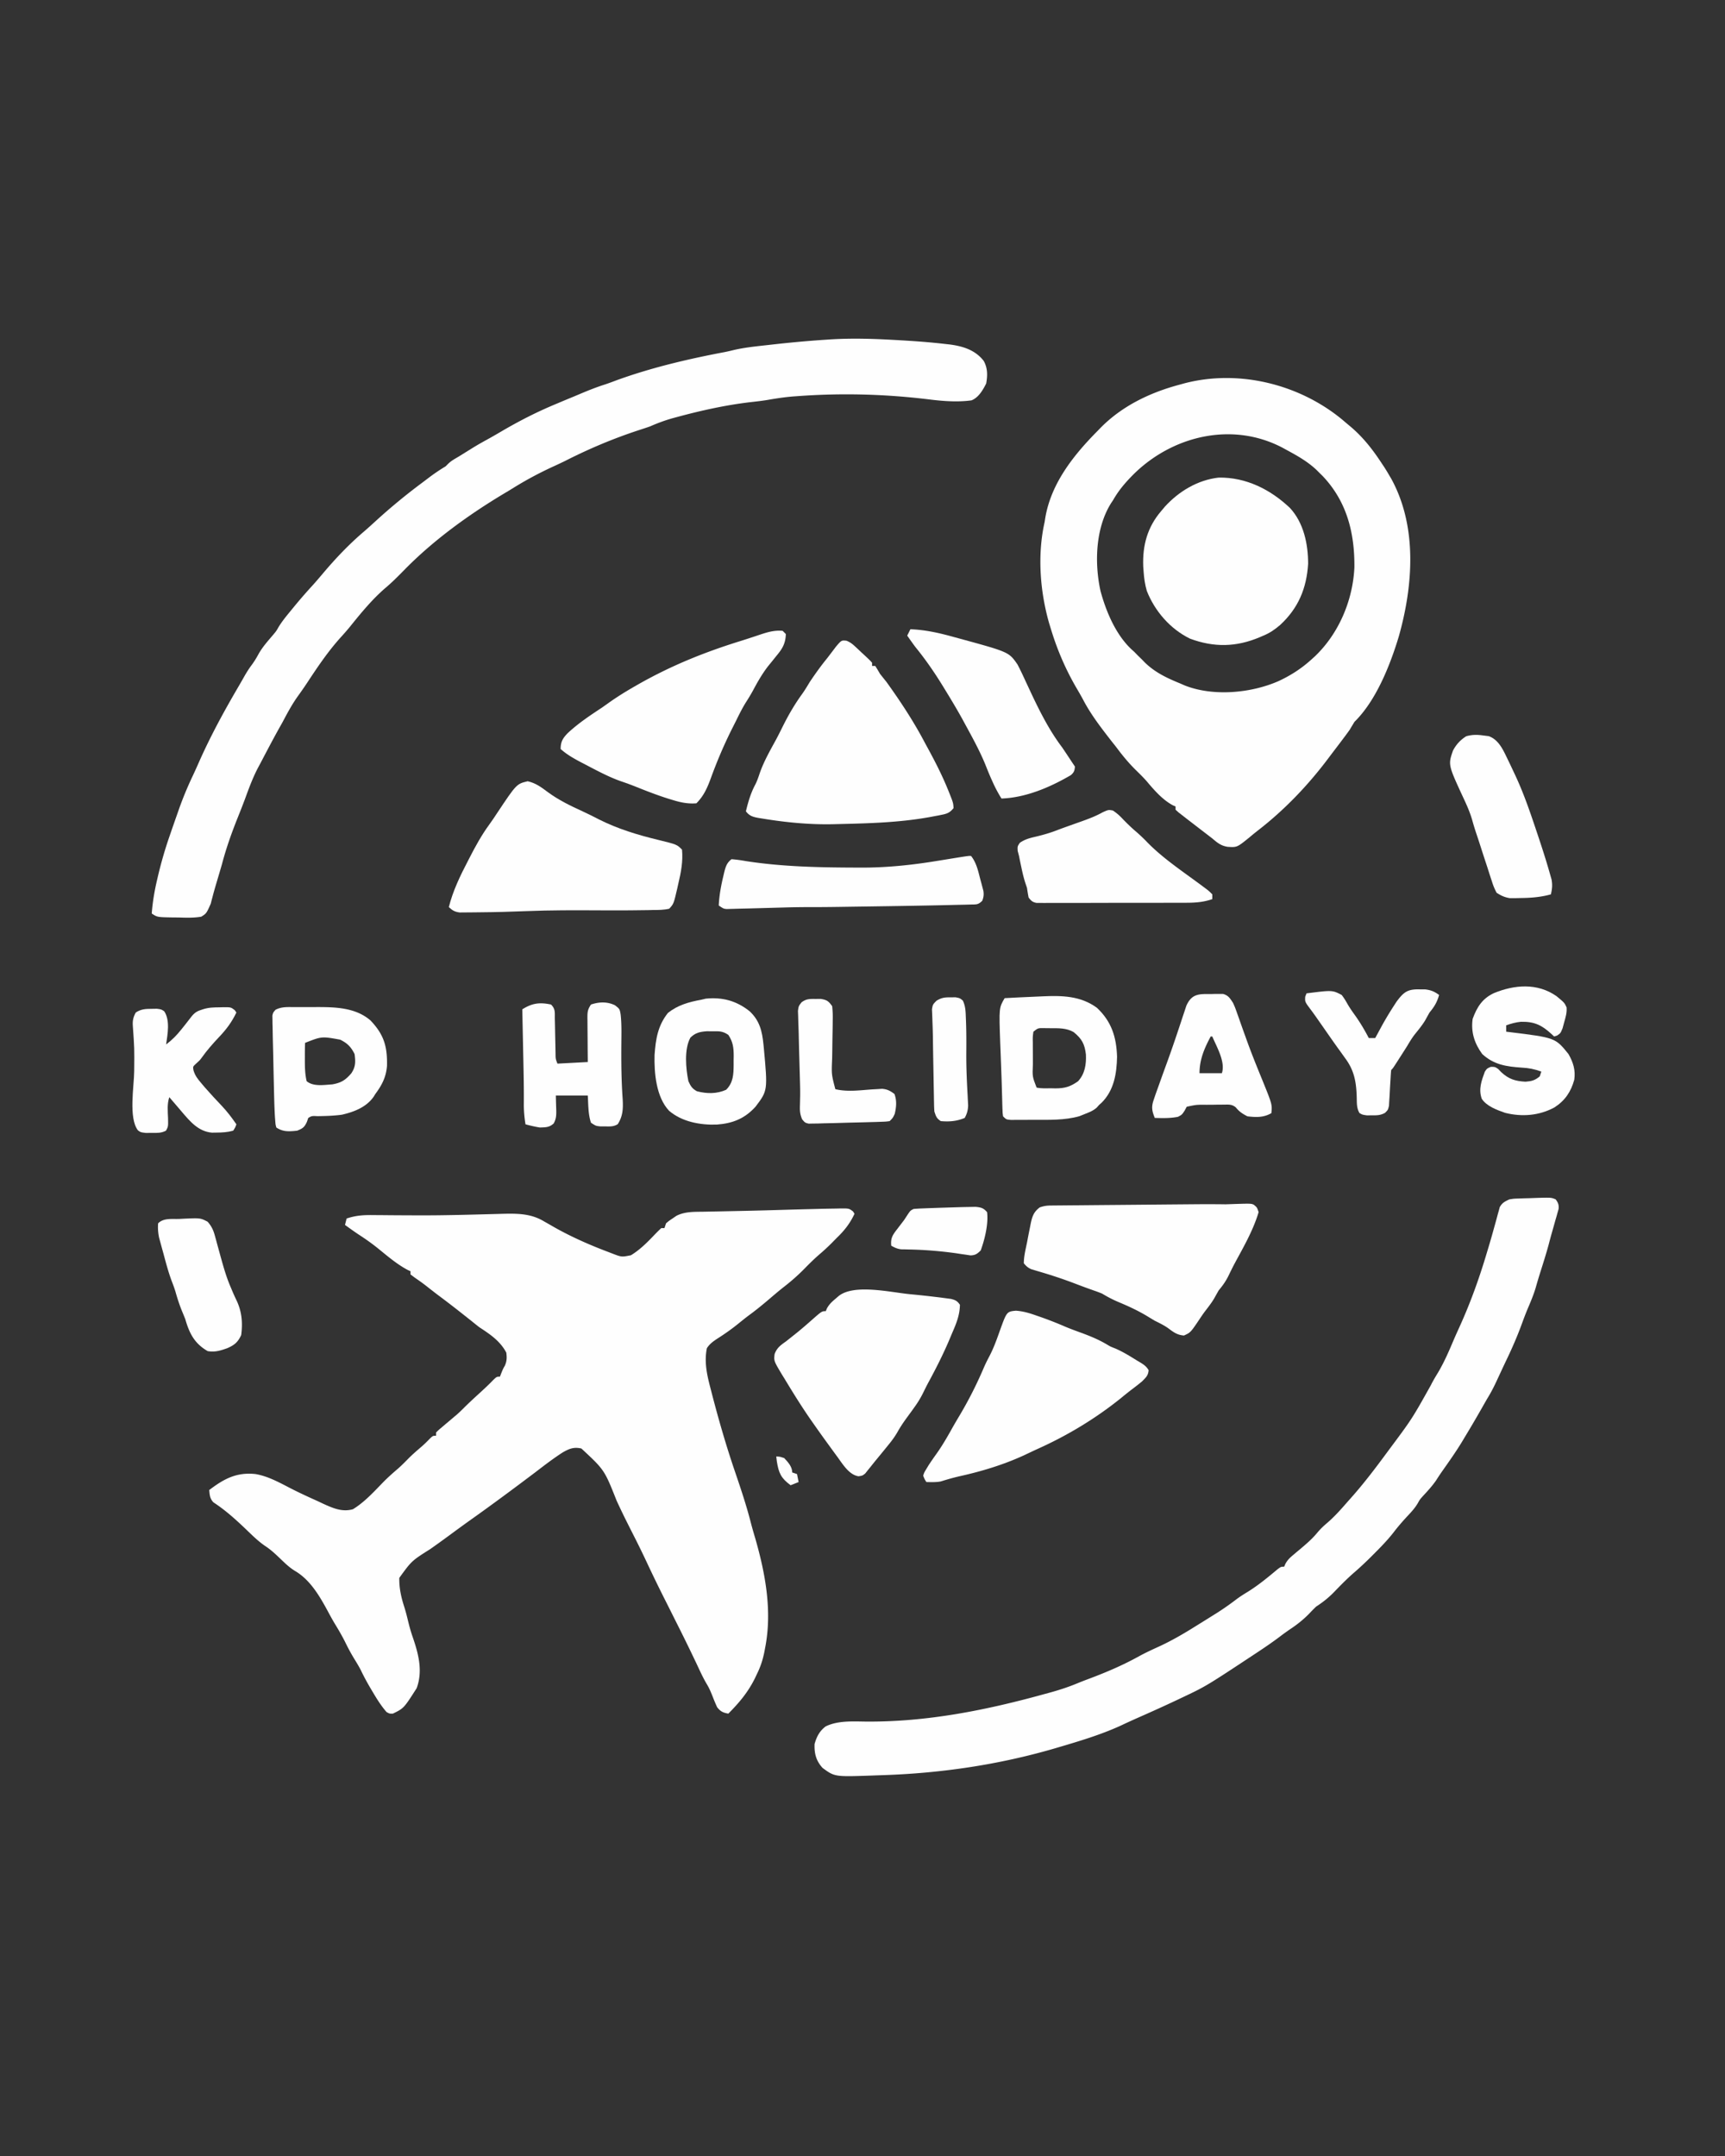 <?xml version="1.0" encoding="UTF-8"?>
<svg data-bbox="82.897 212.058 902.98 900.101" height="1350" width="1080" xmlns="http://www.w3.org/2000/svg" data-type="color">
    <rect width="100%" height="100%" fill="#333333" stroke="none"/>
    <g>
        <path fill="#FEFEFE" d="M514.529 756.909c3.011-.07 6.022-.12 9.034-.159l2.542-.064c5.431-.032 5.431-.032 7.923 1.83L535 760c-2.722 5.898-6.317 10.535-11 15l-3.312 3.375a127 127 0 0 1-7.438 6.875c-3.383 2.907-6.504 6.001-9.625 9.188-4.088 4.154-8.344 7.894-12.953 11.46-3.171 2.495-6.231 5.104-9.297 7.727-4.04 3.445-8.12 6.781-12.41 9.91-2.416 1.801-4.748 3.694-7.09 5.59-4.088 3.29-8.29 6.236-12.722 9.047-2.718 1.808-4.785 3.269-6.59 6.016-1.783 8.913.155 17.108 2.437 25.75l.94 3.657c4.157 15.944 8.742 31.808 14.06 47.405 3.672 10.78 7.294 21.501 10.106 32.543.887 3.43 1.88 6.813 2.894 10.207 6.33 22.151 10.53 45.41 6 68.25l-.472 2.512c-.966 4.78-2.36 9.112-4.528 13.488l-1.363 2.903c-4.352 8.735-9.791 15.227-16.637 22.097-3.29-.567-4.937-1.352-7-4a97 97 0 0 1-2.5-5.875c-1.146-2.931-2.241-5.694-3.863-8.394-2.418-4.033-4.33-8.288-6.324-12.543A1142 1142 0 0 0 423 1015a6519 6519 0 0 1-3.668-7.34q-1.56-3.115-3.133-6.226a885 885 0 0 1-11.409-23.496A556 556 0 0 0 397 962a3510 3510 0 0 1-3.812-7.562l-1.038-2.063a438 438 0 0 1-6.106-12.748C378.418 920.395 378.418 920.395 364 907c-4.785-1.063-7.574.096-11.687 2.438-6.004 3.869-11.65 8.216-17.313 12.562-13.187 9.96-26.458 19.815-39.933 29.383-4.853 3.45-9.654 6.97-14.447 10.504a650 650 0 0 1-11.247 8.087C257.742 977.322 257.742 977.322 250 988c-.136 6.423 1.196 12.332 3.18 18.399.903 2.864 1.618 5.744 2.32 8.664.856 3.509 1.789 6.91 3 10.312 3.572 10.47 6.3 21.004 2.375 31.688-8.04 12.596-8.04 12.596-14.875 15.937-2.125.063-2.125.063-4-1-3.332-3.829-5.925-7.961-8.5-12.312l-1.208-2.026c-2.282-3.857-4.415-7.734-6.339-11.783-1.18-2.328-2.527-4.527-3.89-6.754A122 122 0 0 1 216.5 1029c-2.098-4.298-4.467-8.353-6.965-12.43-1.595-2.67-3.07-5.387-4.535-8.132-5.083-9.338-10.923-19.306-20.375-24.824-3.442-2.116-6.157-4.762-9.062-7.551-3.032-2.91-5.915-5.639-9.442-7.946-4.303-2.918-7.884-6.452-11.62-10.054-6.64-6.365-13.145-12.297-20.864-17.34-2.264-2.382-2.33-4.52-2.637-7.723 9.243-7.043 17.155-11.29 29-10 7.927 1.378 14.894 5.308 21.973 8.946 5.591 2.872 11.293 5.48 17.027 8.054l3.121 1.48c6.15 2.798 12.121 5.501 18.88 3.52 7.407-4.524 13.394-11.261 19.433-17.43 2.8-2.804 5.726-5.389 8.738-7.96 2.466-2.171 4.738-4.51 7.04-6.852 2.538-2.494 5.23-4.796 7.929-7.113a79 79 0 0 0 4.734-4.582C271 899 271 899 273 899v-2c1.504-1.515 1.504-1.515 3.563-3.25l2.21-1.883L281 890q1.846-1.56 3.688-3.125l1.574-1.32a99 99 0 0 0 4.039-3.86c3.528-3.522 7.203-6.87 10.883-10.234 2.602-2.388 5.15-4.788 7.597-7.336 2.22-2.125 2.22-2.125 4.22-2.125l.874-2.25C315 857 315 857 316.125 855.063c1.237-2.915 1.253-4.918.875-8.063-3.799-7.294-10.266-11.608-17-16a594 594 0 0 1-5-4c-6.654-5.279-13.317-10.546-20.14-15.605-2.927-2.195-5.795-4.465-8.672-6.723-2.044-1.562-4.129-3.03-6.25-4.484L257 798v-2l-1.68-.773c-6.666-3.524-12.61-8.611-18.445-13.352-3.788-3.067-7.672-5.834-11.758-8.488-3.108-2.036-6.107-4.21-9.117-6.387l1-4c5.702-1.95 10.682-2.252 16.68-2.16l2.865.017q3.064.018 6.13.05c5.483.053 10.966.075 16.45.093l3.438.013c14.515.03 29.022-.348 43.53-.745l2.988-.075q2.727-.068 5.454-.154c9.33-.227 17.89-.213 26.028 4.711l3.87 2.196 1.856 1.075C357.288 774.316 369.15 779.544 381 784l2.442.945c5.736 2.203 5.736 2.203 11.558 1.054 5.885-3.574 10.604-8.438 15.319-13.392 1.192-1.237 2.433-2.427 3.681-3.608h2l1-3c1.856-1.57 1.856-1.57 4.188-3.125l2.293-1.57c5.334-2.762 11.367-2.486 17.246-2.586l2.571-.055q4.163-.086 8.327-.164 5.851-.12 11.703-.246l2.978-.062c8.606-.182 17.209-.428 25.812-.687 7.47-.221 14.94-.403 22.411-.596" data-color="1"/>
        <path fill="#FEFEFE" d="M840.402 262.79c.857.73 1.714 1.46 2.598 2.21l2.941 2.462c7.735 6.653 13.473 14.032 19.059 22.539l1.59 2.387A123 123 0 0 1 870 298l1.007 1.695c16.5 30.011 13.726 66.995 4.805 98.68-5.358 17.899-14.248 40.37-27.812 53.625a964 964 0 0 0-3 5c-1.78 2.52-3.639 4.978-5.5 7.437l-1.617 2.137q-1.65 2.175-3.303 4.348a745 745 0 0 0-2.957 3.914c-12.652 16.868-27.4 32.285-44.092 45.2a154 154 0 0 0-5.25 4.273c-7.793 6.315-7.793 6.315-13.656 5.94-4.183-.643-6.443-2.53-9.625-5.25q-2.276-1.754-4.556-3.501-3.394-2.598-6.775-5.211a3446 3446 0 0 0-4.74-3.646l-2.742-2.141c-.81-.63-1.621-1.258-2.457-1.906L736 507v-2l-1.73-.773c-6.524-3.526-11.663-9.492-16.391-15.098-2.186-2.477-4.516-4.76-6.88-7.067-4.456-4.409-8.264-9.04-12-14.062a1855 1855 0 0 0-3.312-4.188c-6.283-8.098-12.65-16.322-17.418-25.421-1.32-2.487-2.732-4.912-4.156-7.34-6.9-11.828-12.125-23.945-16.113-37.051l-1.13-3.688c-5.746-20.016-7.468-42.897-2.87-63.312l.402-2.512C657.975 302.81 672.021 285.146 687 270l1.776-1.84c13.428-13.77 30.873-22.2 49.224-27.16l3.394-.934c34.067-8.956 72.027.403 99.008 22.723m-130.59 34.086c-4.985 5.007-9.313 9.95-12.812 16.125l-1.317 1.984c-9.83 15.612-10.511 37.439-6.683 55.016 3.664 13.552 10.161 28.83 21 38l2.375 2.437L715 413l1.78 1.84c6.526 6.342 13.931 9.76 22.22 13.16l2.965 1.289c17.754 6.922 41.21 4.748 58.398-2.758 7.68-3.555 14.346-7.833 20.637-13.531l2.144-1.934c15.03-14.283 23.838-35.07 24.82-55.703.226-21.573-4.68-41.373-19.98-57.414L826 296l-1.86-1.855c-5.43-5.083-11.623-8.622-18.14-12.144l-3.051-1.668c-31.38-16.484-68.684-7.552-93.137 16.543" data-color="1"/>
        <path fill="#FEFEFE" d="m559.25 212.813 2.384.133c10.043.572 20.06 1.256 30.053 2.43l2.816.307c8.335 1.078 16.096 3.455 21.403 10.325 2.506 4.564 2.434 9.106 1.532 14.117-2.032 4.064-4.78 8.831-9.188 10.563-8.646 1.2-17.688.508-26.312-.562-27.184-3.347-54.627-4.104-81.938-2.126l-3.133.22c-5.604.446-11.082 1.283-16.617 2.257-3.472.56-6.942.95-10.437 1.336-15.517 1.835-30.869 5.234-45.938 9.313l-2.708.73c-4.917 1.377-9.487 3.078-14.167 5.144a338 338 0 0 1-6.937 2.313c-16.049 5.268-31.238 11.66-46.293 19.324a242 242 0 0 1-6.633 3.133c-9.182 4.192-17.856 8.804-26.41 14.159a293 293 0 0 1-4.848 2.927C293.509 322.221 271.267 338.306 253 357c-3.827 3.897-7.628 7.735-11.812 11.25-8.265 7.13-15.254 15.691-22.075 24.172-1.973 2.408-4.016 4.716-6.113 7.016-7.784 8.691-14.253 18.299-20.648 28.023-1.966 2.982-4.014 5.892-6.102 8.79-3.544 5.015-6.388 10.325-9.25 15.75a802 802 0 0 1-2.312 4.125c-3.67 6.59-7.174 13.268-10.675 19.948a620 620 0 0 1-2.493 4.684c-3.136 5.987-5.464 12.223-7.778 18.559-1.641 4.468-3.404 8.883-5.17 13.303-3.738 9.385-7 18.609-9.572 28.38-1.046 3.655-2.13 7.3-3.216 10.943-.905 3.041-1.79 6.077-2.593 9.147l-.691 2.598-.531 2.137c-2.738 6.15-2.738 6.15-5.969 8.175-4.722.808-9.35.654-14.125.5l-3.902-.03c-9.509-.16-9.509-.16-12.973-2.47.541-7.03 1.647-13.761 3.25-20.625.225-.967.45-1.934.68-2.93 1.967-8.294 4.289-16.384 7.07-24.445l1.1-3.2a2071 2071 0 0 1 3.838-10.987l1.233-3.528a220 220 0 0 1 8.403-20.268 312 312 0 0 0 3.664-8.063c7.456-16.942 16.193-32.927 25.555-48.882a484 484 0 0 0 3.375-5.907c1.36-2.348 2.704-4.508 4.332-6.665 1.636-2.227 2.927-4.292 4.25-6.75 2.46-4.474 5.835-8.224 9.129-12.101 2.118-2.518 2.118-2.518 3.516-5.004 2.254-3.713 4.978-6.978 7.73-10.332l1.765-2.162a322 322 0 0 1 11.813-13.604c2.25-2.495 4.42-5.044 6.585-7.614 7.914-9.382 16.3-18.187 25.653-26.16 2.565-2.209 5.06-4.49 7.559-6.773a374 374 0 0 1 28.523-23.523 533 533 0 0 0 4.079-3.078A119 119 0 0 1 279 292l1.5-1.5c1.951-1.95 4.12-3.097 6.5-4.5q4.73-2.928 9.453-5.867c3.333-2.036 6.743-3.919 10.164-5.802a361 361 0 0 0 7.223-4.163c11.11-6.515 22.266-12.232 34.16-17.168l3.363-1.421a785 785 0 0 1 5.836-2.426q2.948-1.214 5.883-2.461c5.176-2.194 10.328-4.248 15.684-5.957 2.378-.782 4.706-1.66 7.046-2.547 22.019-8.02 45.028-13.406 68.02-17.752 2.09-.42 4.151-.915 6.223-1.42 6.951-1.56 14.06-2.224 21.132-3.016l2.31-.262c10.965-1.237 21.93-2.25 32.94-2.988l3.616-.242c13.115-.803 26.093-.427 39.197.305" data-color="1"/>
        <path fill="#FEFEFE" d="M974 751c1.552 2.153 2.057 3.369 1.816 6.024l-.609 2.136-.656 2.388-.739 2.514-.726 2.6a784 784 0 0 1-1.443 5.087c-.753 2.636-1.45 5.286-2.143 7.938-1.614 5.888-3.47 11.7-5.312 17.52a346 346 0 0 0-2.688 9.043c-1.375 4.626-3.22 8.994-5.121 13.426-1.25 3.014-2.397 6.042-3.514 9.106-2.9 7.957-6.231 15.595-9.909 23.22a624 624 0 0 0-3.073 6.541l-1.077 2.313q-1.029 2.21-2.054 4.423c-1.737 3.712-3.59 7.233-5.752 10.721a1990 1990 0 0 0-3.812 6.688A728 728 0 0 1 917 900l-1.496 2.516c-3.998 6.604-8.47 12.907-12.922 19.21a146 146 0 0 0-3.52 5.337c-2.457 3.5-5.252 6.56-8.16 9.69-1.96 2.188-1.96 2.188-3.355 4.7-1.787 2.942-3.877 5.229-6.235 7.735-3.151 3.382-6.142 6.814-8.937 10.5-3.798 4.836-8.033 9.157-12.375 13.5l-2.014 2.016c-3.26 3.223-6.57 6.34-10.04 9.335-4.534 3.915-8.677 8.167-12.833 12.475-3.474 3.54-6.936 6.27-11.113 8.986a107 107 0 0 0-4.25 4.313c-3.75 3.843-7.625 6.928-12.098 9.886a151 151 0 0 0-6.449 4.66c-4.038 3.047-8.177 5.905-12.39 8.704l-2.311 1.537c-31.467 20.794-31.467 20.794-46.502 27.9l-3.2 1.52c-7.745 3.656-15.548 7.179-23.385 10.635a492 492 0 0 0-11.977 5.47c-12.308 5.608-25.482 9.555-38.438 13.375l-2.375.703c-35.461 10.368-71.772 15.687-108.673 16.855-2.082.067-4.163.145-6.245.223-23.127.797-23.127.797-30.707-4.781-4.073-4.491-5.25-9.05-5-15 1.289-4.549 3.1-8.109 6.96-11 7.536-3.695 16.798-3.118 24.981-3.02 38.427.337 75.814-7.178 112.684-17.418l3.195-.869c5.72-1.589 11.22-3.388 16.7-5.668 2.611-1.08 5.244-2.079 7.89-3.068 10.578-3.995 20.65-8.302 30.543-13.773 4.132-2.274 8.381-4.232 12.672-6.184 8.175-3.768 15.761-8.215 23.375-13q2.439-1.515 4.879-3.027l5.058-3.16 2.367-1.476a175 175 0 0 0 12.898-8.995c2.306-1.721 4.713-3.226 7.173-4.717 6.539-4.096 12.391-8.908 18.29-13.863C802 981 802 981 804 981l.773-1.793c1.353-2.433 2.722-3.742 4.852-5.52l2.152-1.828L814 970c3.76-3.173 7.344-6.213 10.5-10 2.023-2.428 3.86-4.237 6.25-6.25 4.89-4.17 9.033-8.914 13.25-13.75l1.844-2.066c7.907-8.897 15.1-18.356 22.156-27.934l1.49-2.017c14.522-19.471 14.522-19.471 26.346-40.62 1.362-2.766 2.938-5.353 4.539-7.988 3.843-6.507 6.763-13.27 9.698-20.216 1.28-2.98 2.623-5.931 3.962-8.885 6.699-14.819 12.145-30.002 16.778-45.586.256-.85.512-1.7.777-2.574a539 539 0 0 0 3.957-13.755l.77-2.752q.731-2.618 1.415-5.247l.678-2.395.567-2.106c1.5-2.726 3.228-3.558 6.023-4.859 2.8-.448 2.8-.448 5.816-.547l3.315-.121 3.432-.082 3.443-.129c10.16-.324 10.16-.324 12.994.879" data-color="1"/>
        <path fill="#FEFEFE" d="M529.972 401.196c2.306.915 3.668 1.987 5.481 3.676l1.875 1.74 1.922 1.826 1.97 1.814c3.537 3.32 3.537 3.32 4.78 4.748v2h2a157 157 0 0 1 3 5q1.999 2.502 4 5c8.768 12.187 17.014 24.704 24 38q1.17 2.155 2.344 4.309c4.263 7.881 8.303 15.777 11.719 24.066l.869 2.106c2.874 7.194 2.874 7.194 3.068 10.52-2.06 2.598-3.753 3.454-6.965 4.097l-2.39.487-2.582.478-2.713.515c-18.977 3.463-38.102 3.978-57.35 4.422l-2.615.071c-15.105.385-30.111-1.058-45.01-3.508l-2.134-.333c-3.613-.644-6-1.206-8.24-4.23 1.457-6.006 3.047-11.494 5.984-16.941 1.127-2.286 1.902-4.577 2.703-6.996 2.595-7.404 6.473-14.137 10.214-21.007 1.452-2.717 2.823-5.471 4.192-8.232 3.593-7.227 7.543-14.004 12.293-20.534 1.667-2.366 3.13-4.806 4.613-7.29 3.472-5.155 7.056-10.193 11-15l1.692-2.226 1.87-2.461 1.755-2.324c3.478-4.108 3.478-4.108 6.655-3.793" data-color="1"/>
        <path fill="#FEFEFE" d="M807.625 318.063c8.613 9.33 11.36 22.525 11.375 34.938-.962 15.446-6.15 27.819-17.5 38.312-3.345 2.855-6.4 5.014-10.5 6.688l-2.273.988c-14.701 6.22-28.612 6.525-43.715.898-12.374-6.07-21.987-17.163-27.012-29.887-1.155-4.009-1.71-7.842-2-12l-.246-3.37c-.485-13.18 2.616-24.562 11.246-34.63l2.336-2.777c8.79-9.622 20.514-16.673 33.66-18.176 17.086-.266 32.364 7.393 44.629 19.016" data-color="1"/>
        <path fill="#FEFEFE" d="m569.688 810.375 2.023.191c4.436.426 8.864.91 13.29 1.434l3.74.442 3.529.472 3.132.413c2.822.731 3.954 1.281 5.598 3.673-.116 6.633-2.372 11.987-5 18l-1.503 3.598c-3.98 9.43-8.564 18.437-13.449 27.426-1.078 2.033-2.093 4.091-3.102 6.16a62 62 0 0 1-5.383 8.879l-1.828 2.554q-1.576 2.166-3.156 4.328c-2.052 2.824-3.946 5.626-5.641 8.68-1.782 3.104-3.675 5.615-5.937 8.375l-2.114 2.613q-2.28 2.798-4.578 5.582a323 323 0 0 0-4.273 5.297l-1.785 2.196-1.547 1.949C540 924 540 924 537.5 924.379c-6.231-.944-10.25-8.247-13.813-12.942q-2.356-3.21-4.687-6.437l-1.216-1.67A800 800 0 0 1 509 891l-1.19-1.696c-5.843-8.381-11.223-17.056-16.498-25.804-.956-1.54-.956-1.54-1.93-3.113-4.89-8.24-4.89-8.24-4.43-12.453 1.411-3.953 3.75-5.595 7.048-7.934a617 617 0 0 0 4.875-3.875l2.597-2.07c2.991-2.432 5.884-4.961 8.774-7.512 6.3-5.543 6.3-5.543 8.753-5.543l.75-1.77c1.435-2.56 3.018-4.025 5.25-5.918l2.125-1.824c9.716-7.711 32.579-2.259 44.563-1.113" data-color="1"/>
        <path fill="#FEFEFE" d="M784.938 754.313c2.063 1.688 2.063 1.688 3.063 4.688-3.348 11.27-9.338 21.636-14.896 31.925-1.394 2.618-2.693 5.277-3.98 7.95-1.688 3.43-3.66 6.184-6.125 9.125-.962 1.7-1.923 3.4-2.867 5.109-1.69 2.82-3.69 5.376-5.691 7.98-1.232 1.633-2.378 3.329-3.504 5.035-5.559 8.249-5.559 8.249-9.687 10.125-4.265-.328-6.53-2.088-9.907-4.609-2.663-1.864-5.427-3.208-8.344-4.64a496 496 0 0 1-5.375-3.25c-5.53-3.267-11.19-5.884-17.104-8.353-3.71-1.556-7.086-3.317-10.52-5.398a90 90 0 0 0-4.813-1.812 422 422 0 0 1-11.71-4.304c-7.663-2.94-15.388-5.502-23.27-7.791l-2.32-.698-2.057-.598c-2.162-.94-3.36-1.96-4.83-3.797.006-4.391 1.132-8.703 2-13l.436-2.304c.46-2.424.945-4.841 1.438-7.258l.452-2.344c.96-4.46 1.86-7.244 5.673-10.094 2.72-.906 4.34-1.133 7.14-1.158l2.551-.03c.921-.005 1.842-.01 2.791-.017l2.948-.03q4.842-.045 9.684-.08l6.747-.064q8.906-.081 17.813-.153 7.217-.061 14.435-.128 14.992-.139 29.986-.264l2.927-.025c4.137-.033 8.273-.057 12.41-.027l3.792.028 3.152.04c15.835-.55 15.835-.55 17.562.221" data-color="1"/>
        <path fill="#FEFEFE" d="M330.375 489.188c5.083 1.14 8.49 3.736 12.625 6.813 6.843 5.03 14.106 8.536 21.797 12.054 3.477 1.592 6.875 3.301 10.265 5.07 11.895 5.948 24.15 9.667 37.045 12.784 11.667 2.866 11.667 2.866 14.893 6.091.696 7.343-.616 14.203-2.312 21.313l-.647 2.916c-2.254 9.72-2.254 9.72-5.041 12.771-3.364.819-6.703.793-10.152.813l-3.097.074c-3.25.068-6.5.096-9.751.114l-3.077.025c-6.104.043-12.207.03-18.312-.007-14.943-.086-29.866-.12-44.798.481-9.614.379-19.22.663-28.84.733q-2.073.017-4.146.05c-1.903.03-3.806.039-5.71.046l-3.293.028c-3.151-.398-4.509-1.239-6.824-3.356 2.551-10.205 7.151-19.71 12-29l.887-1.732c3.754-7.323 7.597-14.341 12.46-21.003 1.645-2.255 3.187-4.556 4.716-6.89 12.313-18.503 12.313-18.503 19.312-20.188" data-color="1"/>
        <path fill="#FEFEFE" d="M636.082 820.707c4.558.34 8.322 1.463 12.605 2.98l2.408.829a230 230 0 0 1 15.839 6.203c3.02 1.261 6.063 2.395 9.138 3.512 5.95 2.162 11.607 4.439 17.06 7.69 2.074 1.25 2.074 1.25 5.305 2.516 4.795 2.103 9.127 4.798 13.563 7.563l1.937 1.137c2.256 1.371 3.85 2.497 5.188 4.8-.206 3.394-1.758 4.64-4.125 7.063-2.136 1.771-4.319 3.459-6.535 5.129-2.395 1.818-4.708 3.709-7.028 5.621-15.81 12.654-33.015 23.023-51.443 31.343-2.972 1.352-5.917 2.761-8.869 4.157-12.893 5.919-26.405 10.023-40.238 13.094-4.022.914-7.951 2.051-11.887 3.281-3 .563-5.957.433-9 .375-1.121-1.742-1.121-1.742-2-4 .652-2.008.652-2.008 1.937-4.125l1.446-2.402c1.59-2.43 3.24-4.799 4.93-7.16 3.513-4.927 6.505-10.08 9.453-15.356 1.59-2.843 3.233-5.65 4.906-8.445 5.933-9.959 10.97-19.988 15.51-30.648 1.047-2.385 2.228-4.686 3.443-6.989 2.538-4.912 4.39-10.053 6.233-15.256 4.443-12.363 4.443-12.363 10.224-12.912" data-color="1"/>
        <path fill="#FEFEFE" d="m490 395 2 2c-.14 5.784-2.136 9.2-5.75 13.5l-2.75 3.43L481 417c-3.754 4.823-6.65 9.904-9.523 15.297a113 113 0 0 1-4.102 6.89C464.95 442.999 462.97 446.94 461 451l-2.937 5.813c-5.005 10.058-9.299 20.186-13.121 30.751-2.192 5.93-4.41 10.905-8.942 15.436-5.268.426-9.82-.515-14.812-2.062l-2.208-.666c-7.104-2.202-14.003-4.886-20.902-7.655-3.205-1.286-6.432-2.448-9.703-3.555-7.433-2.664-14.388-6.416-21.375-10.062l-3.293-1.71c-4.573-2.433-8.825-4.81-12.707-8.29 0-4.495 1.355-6.756 4.375-9.875C361.959 452.944 369.48 447.96 377 443q2.376-1.686 4.75-3.375c4.952-3.465 10.007-6.62 15.25-9.625l1.955-1.122c20.586-11.768 41.301-20.205 63.916-27.265a580 580 0 0 0 12.171-3.957c5.077-1.7 9.558-3.158 14.958-2.656" data-color="1"/>
        <path fill="#FEFEFE" d="M570 394c9.36.378 17.943 2.3 26.938 4.813l3.841 1.04c30.852 8.43 30.852 8.43 36.221 16.147 1.792 3.38 3.4 6.838 5 10.313q1.28 2.745 2.563 5.488l1.243 2.668c5.46 11.577 11.442 23.315 19.194 33.531a408 408 0 0 1 3.063 4.563l1.535 2.316L671 477l2 3c-.198 2.57-.584 3.635-2.531 5.344C657.54 492.937 642.136 499.512 627 500c-2.028-3.276-3.796-6.55-5.375-10.062l-1.324-2.942c-1.221-2.812-2.357-5.646-3.489-8.496-3.626-8.807-8.269-17.14-12.812-25.5l-1.156-2.136c-3.645-6.658-7.567-13.142-11.532-19.614l-1.066-1.74c-5.285-8.604-10.862-16.69-17.246-24.51a315 315 0 0 1-5-7z" data-color="1"/>
        <path fill="#FEFEFE" d="M696.762 507.52c2.34 1.548 4.137 3.117 6.05 5.168 2.636 2.744 5.295 5.34 8.188 7.812a105 105 0 0 1 7.625 7.25c9.748 9.882 21.717 17.825 32.828 26.07l2.172 1.618 1.852 1.371C757 558 757 558 759 560v3c-5.89 2.031-11.184 2.291-17.385 2.275l-3.092.016c-3.357.013-6.713.013-10.07.01l-7.01.013q-7.334.01-14.667.002c-6.274-.006-12.547.011-18.821.034-4.821.015-9.642.016-14.464.013q-3.471 0-6.942.016c-3.227.012-6.453.005-9.68-.006l-2.91.023-2.659-.021h-2.31c-2.55-.48-3.427-1.336-4.99-3.375a100 100 0 0 1-1-6l-.93-2.761c-1.12-3.391-1.9-6.744-2.632-10.239l-.754-3.562L638 536l-.84-3.187C637 530 637 530 638.485 527.754c3.176-2.214 6-2.935 9.765-3.816 4.675-1.112 9.077-2.353 13.554-4.092 2.489-.958 4.996-1.855 7.509-2.748l2.82-1.01q2.865-1.024 5.734-2.039c4.362-1.567 8.459-3.164 12.508-5.427C694 507 694 507 696.762 507.52" data-color="1"/>
        <path fill="#FEFEFE" d="M608 536c3.358 4.267 4.421 9.4 5.75 14.563l.707 2.576.652 2.49.593 2.252c.335 2.384.126 3.866-.702 6.119-2.602 2.602-3.713 2.288-7.348 2.379l-3.618.102-4.096.082q-2.167.052-4.333.107c-21.769.517-43.545.801-65.317 1.117l-5.774.086c-5.772.082-11.542.135-17.315.125a519 519 0 0 0-15.683.22l-2.503.068-7.763.214-7.806.214q-2.406.065-4.812.134-2.207.06-4.415.105-2.335.05-4.67.13l-2.42.056c-.719.02-1.439.042-2.18.064C453 569 453 569 450 567c.303-6.301 1.4-12.32 2.875-18.437l.49-2.116c.913-3.642 1.605-6.15 4.635-8.447 3.095.234 5.957.64 9 1.188 22.794 3.55 45.968 3.987 69 4.062l2.471.016c16.552.083 32.706-1.615 49.029-4.328l3.277-.526C606.632 535.83 606.632 535.83 608 536" data-color="1"/>
        <path fill="#FEFEFE" d="M652.618 623.872c12.177-.561 23.933-.367 34.167 7.183 9.135 8.585 12.175 18.287 12.59 30.57-.194 10.562-1.907 21.162-9.691 28.86L688 692l-1.34 1.539c-2.332 2.052-4.773 2.955-7.66 4.086l-3.187 1.289c-9.312 2.652-19.162 2.272-28.777 2.271-2.126.002-4.252.02-6.377.04l-4.069.005-3.691.013C630 701 630 701 628 699c-.303-2.122-.303-2.122-.379-4.793l-.102-3.054-.081-3.34-.105-3.46q-.113-3.711-.215-7.422c-.12-4.033-.273-8.064-.434-12.095l-.232-6.148q-.114-2.92-.235-5.84c-.767-21.796-.767-21.796 2.783-27.848 6.034-.336 12.067-.633 18.105-.88q2.757-.113 5.513-.248M647 646c-.452 3.251-.452 3.251-.363 7.09l-.001 2.122q.003 2.223.028 4.446c.024 2.267.02 4.533.014 6.8-.34 7.652-.34 7.652 2.322 14.542 3.017.655 6.108.463 9.188.437l2.54.061c5.932-.005 9.436-1.025 14.272-4.498 4.248-4.673 5.151-10.488 4.887-16.64-.748-6.6-2.563-9.95-7.719-14.118-4.645-2.662-9.545-2.404-14.793-2.43l-3.976-.043c-3.526-.043-3.526-.043-6.399 2.23" data-color="1"/>
        <path fill="#FEFEFE" d="m183.063 630.602 2.385-.009q2.502-.002 5.003.016c2.513.016 5.025 0 7.538-.019 11.854-.015 24.588.226 34.011 8.41 8.429 8.888 10.555 16.276 10.29 28.434-.564 6.948-3.126 11.975-7.29 17.566l-1.062 1.715c-4.625 6.606-12.302 9.537-19.937 11.285-5.047.673-10.09.826-15.176.895-3.627-.17-3.627-.17-5.824 1.105l-.813 2.375c-1.57 3.473-2.638 4.22-6.187 5.625-4.997.511-8.742.84-13-2-.501-1.862-.501-1.862-.668-4.09l-.195-2.446a337 337 0 0 1-.454-11.03c-.02-.789-.042-1.578-.064-2.39q-.097-3.803-.182-7.606l-.06-2.616q-.148-6.507-.278-13.015-.089-4.461-.207-8.921c-.088-3.379-.151-6.756-.205-10.136l-.09-2.931-.023-2.647-.044-2.247c.47-1.925.47-1.925 1.992-3.66 3.47-1.771 6.733-1.694 10.54-1.663M191.001 653a192 192 0 0 0-.126 8.125l-.011 2.266c.008 4.603.05 9.117 1.136 13.61 4.21 3.522 10.85 2.317 16 2 5.622-.982 8.303-2.669 12-7 2.698-4.047 2.659-7.248 2-12-2.262-4.525-4.515-6.768-9-9-11.569-2.1-11.569-2.1-22 2" data-color="1"/>
        <path fill="#FEFEFE" d="m929 460.563 3.063.379c6.26 2.256 9.004 8.551 11.75 14.246.34.702.682 1.403 1.034 2.126A600 600 0 0 1 948 484l.949 2.017c5.302 11.426 9.313 23.302 13.301 35.233l.777 2.318c2.62 7.841 5.148 15.71 7.395 23.667l1.003 3.522c.606 3.42.356 5.881-.425 9.244-6.381 1.795-12.658 2.242-19.25 2.312l-2.328.053-2.25-.002-1.997.009c-3.25-.557-5.41-1.56-8.175-3.373-1.273-2.429-2.1-4.399-2.887-6.976l-.692-2.075a470 470 0 0 1-2.109-6.573q-.712-2.18-1.431-4.356a968 968 0 0 1-2.704-8.344 607 607 0 0 0-2.923-8.894 171 171 0 0 1-2.629-8.657c-1.37-4.624-3.24-8.882-5.29-13.242-9.727-20.992-9.727-20.992-6.616-29.953 2.076-3.868 4.594-6.592 8.281-8.93 3.855-1.074 7.051-.996 11-.437" data-color="1"/>
        <path fill="#FEFEFE" d="M469.313 633.188c6.3 5.872 7.855 12.473 8.688 20.813l.202 2.01c2.478 26.855 2.478 26.855-5.202 36.99-6.767 7.428-14.222 10.416-24.137 11.16-10.43.386-21.925-1.712-29.988-8.66-8.07-8.599-9.357-23.62-9.063-34.899.723-10.028 2.035-18.38 8.375-26.351 6.157-4.926 13.17-6.848 20.813-8.25l2.875-.688c10.458-1.046 19.226 1.345 27.437 7.875m-37.078 16.563c-3.965 7.227-2.858 19.365-1.235 27.25 1.41 3.104 2.322 4.622 5.317 6.289 6.186 1.638 12.453 1.71 18.308-.914 4.488-4.488 4.648-9.667 4.698-15.72l-.01-2.655.049-2.657c.004-5.185-.395-8.898-3.362-13.344-3.655-2.437-5.527-2.268-9.875-2.25l-3.68-.015c-4.311.332-7.102.935-10.21 4.015" data-color="1"/>
        <path fill="#FEFEFE" d="M974.426 623.684c5.045 4.167 5.045 4.167 6.39 7.09.277 3.352-.598 6.126-1.503 9.351l-1.012 3.758c-1.3 3.117-1.3 3.117-3.445 4.547L973 649l-1.539-1.46c-6.162-5.655-10.789-7.914-19.203-7.743-3.284.296-6.14 1.142-9.258 2.203v4l1.77.212C973.74 649.77 973.74 649.77 982 660c2.973 5.211 4.52 10.127 3.625 16.125-2.084 7.547-5.83 13.069-12.437 17.313-9.55 5.153-20.303 6.018-30.813 3.39-5.124-1.786-11.634-4.135-14.668-8.828-2.128-6.02-.161-11.264 1.93-16.96C931 669 931 669 933.403 668.003c2.597-.004 2.597-.004 4.59 1.36l1.882 1.949c4.671 4.391 8.898 5.69 15.25 6 3.959-.32 5.83-.82 8.875-3.313l1-3c-4.195-1.56-7.85-2.282-12.312-2.5-9.59-.664-17.344-1.767-24.688-8.5-4.869-6.689-7.156-13.741-6-22 2.718-7.425 6.025-12.71 13.25-16.125 12.905-5.32 27.207-6.498 39.176 1.809" data-color="1"/>
        <path fill="#FEFEFE" d="m758 622.438 2.734-.072 2.641.006 2.398-.003c3.342.948 4.353 2.77 6.227 5.631 1.305 2.925 1.305 2.925 2.445 6.172l1.31 3.668c.336.956.336.956.677 1.933 1.182 3.373 2.395 6.736 3.607 10.099l.743 2.065c2.788 7.714 5.852 15.314 8.957 22.904 6.792 16.675 6.792 16.675 6.261 22.16-4.782 2.806-9.6 2.649-15 2-3.086-1.599-5.132-2.912-7.29-5.617-2.498-2.021-4.408-1.74-7.585-1.712l-3.484.016-3.641.063-3.64.015c-6.281-.053-6.281-.053-12.36 1.235l-1.312 2.437c-1.688 2.563-1.688 2.563-4.188 3.875-4.852.953-9.572.845-14.5.688-1.788-4.41-2.235-6.811-.687-11.313l1.167-3.457q.756-2.116 1.52-4.23l.92-2.576c1.445-4.04 2.896-8.078 4.367-12.108a709 709 0 0 0 6.381-18.242l1.337-3.98c.861-2.563 1.706-5.13 2.544-7.7l1.19-3.539c.34-1.035.68-2.07 1.032-3.136 3.383-7.484 7.818-7.372 15.229-7.282m0 26.563c-3.994 7.436-7 14.463-7 23h14c2.358-7.075-3.239-16.413-6-23z" data-color="1"/>
        <path fill="#FEFEFE" d="M345 629c2.888 2.888 2.302 5.052 2.379 9.09l.051 2.122c.054 2.242.094 4.483.132 6.726q.066 3.357.143 6.714c.047 2.034.084 4.068.121 6.102.03 3.258.03 3.258 1.174 6.246l19-1-.07-7.113a4093 4093 0 0 1-.04-6.821q-.015-2.37-.04-4.74a968 968 0 0 1-.045-6.814l-.032-2.14c0-3.694.12-5.211 2.227-8.372 5.096-1.699 10.116-1.903 15 .438 2.954 2.307 2.954 2.307 3.563 5.683.674 5.933.51 11.886.456 17.847-.105 11.649-.02 23.234.801 34.862.36 5.932.287 10.937-3.07 16.088-2.597 1.606-4.726 1.443-7.75 1.394l-3.187-.011C373 705 373 705 370 703c-1.812-5.436-1.635-11.313-2-17h-20c.118 4.757.118 4.757.27 9.513.039 3.074-.112 5.196-1.586 7.917-2.721 2.537-5.022 2.452-8.684 2.57-3.053-.49-6.019-1.182-9-2-.722-4.5-1.1-8.763-1.031-13.316.048-7.033-.044-14.055-.188-21.086l-.067-3.324q-.106-5.106-.214-10.211l-.145-7.022q-.174-8.52-.355-17.041c6.179-3.87 10.798-4.524 18-3" data-color="1"/>
        <path fill="#FEFEFE" d="m137.5 630.75 2.05-.062c4.993-.04 4.993-.04 7.419 1.828L148 634c-2.873 5.967-6.26 10.559-10.812 15.313-3.957 4.198-7.674 8.393-11.004 13.117C125 664 125 664 122.563 666.188c-1.842 1.705-1.842 1.705-1.399 4.113 1.01 3.259 2.446 5.096 4.648 7.699l2.442 2.89c3.403 3.897 6.923 7.689 10.495 11.43 3.469 3.672 6.386 7.518 9.251 11.68-.687 1.938-.687 1.938-2 4-3.5.965-6.88 1.162-10.5 1.188l-2.781.042c-8.537-.723-13.745-7.036-18.973-13.16L112 694q-1.717-2-3.437-4L106 687c-1.445 4.334-.97 8.678-.785 13.195.106 5.213.106 5.213-1.285 7.782-2.976 1.578-5.59 1.419-8.93 1.398l-3.75.023C88 709 88 709 86.34 707.747c-5.959-7.769-2.387-27.576-2.32-37.074.141-14.249.141-14.249-.868-28.452-.217-3.176.314-5.444 1.848-8.221 3.292-2.182 6.17-2.298 10.063-2.312l3.16-.051C101 632 101 632 102.824 633.23c3.78 5.69 2.1 14.403 1.176 20.77 3.752-2.812 6.642-5.776 9.563-9.437l2.253-2.81q2.175-2.742 4.301-5.523c2.153-2.55 3.728-3.26 6.883-4.23 3.547-1.182 6.807-1.222 10.5-1.25" data-color="1"/>
        <path fill="#FEFEFE" d="M130 765c2.385 2.737 3.551 5.148 4.5 8.633l.75 2.695.75 2.797 1.5 5.445.748 2.724c1.77 6.366 3.559 12.633 6.19 18.706l1.289 3.07a141 141 0 0 0 2.484 5.422c3.22 6.965 3.82 13.9 2.789 21.508-2.113 4.497-4.259 6.243-8.7 8.184-4.247 1.507-7.78 2.64-12.3 1.816-8.272-4.766-11.462-11.173-14-20a228 228 0 0 0-2.062-5.062c-1.642-4.047-2.958-8.115-4.13-12.32-.637-2.063-1.383-4.092-2.167-6.102-2.186-5.76-3.728-11.699-5.329-17.641l-.97-3.496-.916-3.387-.831-3.051c-.627-3.097-.84-5.79-.595-8.941 3.467-3.467 8.535-2.571 13.25-2.75l3.145-.168c10.065-.424 10.065-.424 14.605 1.918" data-color="1"/>
        <path fill="#FEFEFE" d="m888.5 619.5 3.906.031c3.664.478 5.63 1.326 8.594 3.469-1.277 4.576-2.99 7.37-6 11q-1.405 2.515-2.797 5.04c-1.913 3.117-4.219 5.91-6.52 8.75-1.765 2.318-3.207 4.697-4.683 7.21a774 774 0 0 1-4.625 7.25l-1.234 1.93c-3.02 4.699-3.02 4.699-4.141 5.82-.18 1.816-.3 3.638-.395 5.46-.068 1.112-.137 2.223-.209 3.368a741 741 0 0 0-.382 7.07l-.221 3.375-.171 3.107c-.622 2.62-.622 2.62-2.49 4.453-2.836 1.552-4.976 1.566-8.194 1.542l-3.16.023C853 698 853 698 851.163 696.953c-1.8-3.019-1.66-6.155-1.726-9.578-.246-9.51-1.424-16.935-7.188-24.687l-2.96-4.141-1.602-2.205c-2.445-3.393-4.83-6.827-7.22-10.259q-2.646-3.797-5.304-7.587l-1.615-2.313a196 196 0 0 0-3.08-4.224c-3.488-4.665-3.488-4.665-3.282-7.896L818 622c16.152-2.051 16.152-2.051 22 1 1.426 1.8 2.527 3.659 3.652 5.66 1.47 2.552 3.124 4.89 4.848 7.278 3.197 4.511 5.935 9.168 8.5 14.062h4l1.207-2.23 1.606-2.957 1.582-2.918a204 204 0 0 1 7.48-12.395l1.43-2.219c4.33-5.827 6.722-7.96 14.195-7.781" data-color="1"/>
        <path fill="#FEFEFE" d="m510.5 625.5 3.406-.031c3.86.663 4.8 1.374 7.094 4.531.338 3.057.444 5.742.355 8.79l-.024 2.6c-.029 2.746-.085 5.49-.144 8.235q-.064 4.085-.111 8.17-.031 2.538-.087 5.076c-.423 9.834-.423 9.834 2.011 19.129 7.527 1.802 15.373.669 23.016.14l3.273-.18 2.96-.193c3.315.28 5.097 1.264 7.751 3.233 1.557 4.107 1.181 8.233.188 12.438C559 700 559 700 557 702c-2.293.319-2.293.319-5.187.414l-3.272.119-3.541.092-3.62.104q-3.771.1-7.544.183-3.805.087-7.61.207c-3.575.112-7.15.189-10.726.256l-3.36.116-3.109.032-2.732.06C504 703 504 703 502.195 700.848c-1.372-3.269-1.482-5.411-1.351-8.946l.082-3.746.047-2.028c.049-3.835-.079-7.666-.192-11.5l-.068-2.478q-.14-5.062-.286-10.125-.21-7.362-.368-14.725a479 479 0 0 0-.23-6.722q-.057-2.025-.11-4.05l-.127-3.544C500 630 500 630 501.824 627.625c2.967-2.216 5.006-2.159 8.676-2.125" data-color="1"/>
        <path fill="#FEFEFE" d="m595.125 624.5 3.133-.031c2.742.531 2.742.531 4.566 2.066 1.63 3.417 1.75 6.684 1.864 10.403l.103 2.402c.257 6.724.246 13.444.186 20.171-.053 8.852.354 17.68.843 26.516l.157 3.317.158 2.943c-.15 3.026-.703 5.047-2.135 7.713-5.032 2.114-9.636 2.447-15 2-2.674-1.812-2.96-2.878-4-6a89 89 0 0 1-.205-4.768l-.06-2.937-.051-3.182-.063-3.302q-.066-3.474-.124-6.948-.09-5.238-.19-10.474-.125-6.675-.21-13.351a374 374 0 0 0-.3-11.11l-.07-2.251a472 472 0 0 0-.23-5.711C584 629 584 629 586.332 626.62c3.169-1.925 5.106-2.157 8.792-2.12" data-color="1"/>
        <path fill="#FEFEFE" d="M599.78 755.909c2.344-.071 4.688-.12 7.033-.159l3.957-.078c3.473.353 4.949.689 7.23 3.328.912 7.371-1.463 17.107-4 24-2.17 2.103-3.328 2.977-6.383 3.081l-2.667-.409-3.025-.424-3.237-.498c-9.828-1.37-19.504-2.174-29.425-2.37l-2.72-.071-2.374-.037c-2.416-.303-4.066-1.07-6.168-2.272-.51-4.702.899-6.77 3.75-10.437l2.21-2.895 2.04-2.668c.805-1.199 1.6-2.405 2.375-3.625C570 758 570 758 572 757a99 99 0 0 1 5.066-.316l3.138-.128 3.358-.118 3.407-.122c4.27-.145 8.54-.267 12.81-.407" data-color="1"/>
        <path fill="#FEFEFE" d="M486 912c2.188.063 2.188.063 5 1 2.386 2.567 5 5.39 5 9l3 1 1 5-5 2c-5.95-4.398-7.43-7.47-8.625-14.875z" data-color="1"/>
    </g>
</svg>

